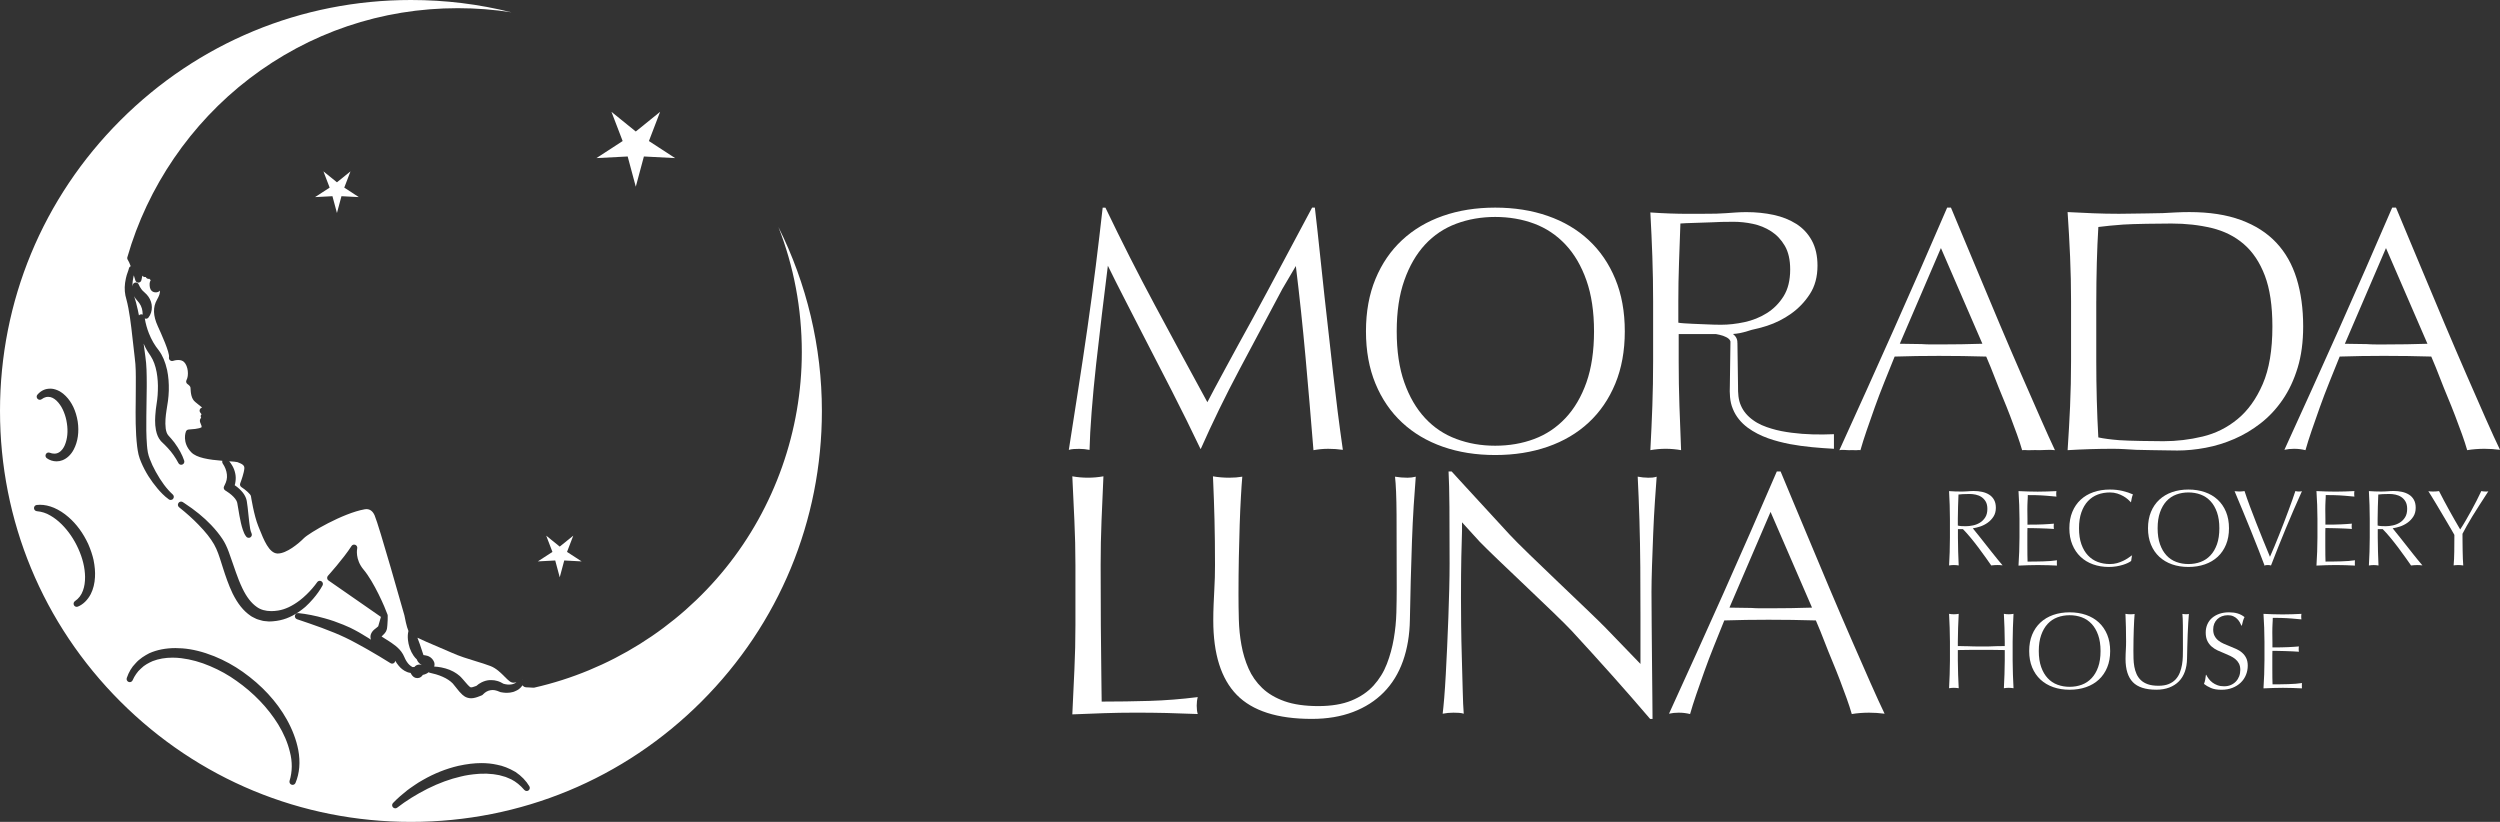 <?xml version="1.0" encoding="UTF-8"?>
<svg id="Capa_2" data-name="Capa 2" xmlns="http://www.w3.org/2000/svg" viewBox="0 0 1374.76 451.96">
  <rect x="0" y="0" width="1374.76" height="451.96" fill="#333333" stroke="none"/>
  <defs>
    <style>
      .cls-1 {
        fill: #fff;
      }
    </style>
  </defs>
  <g id="Layer_1" data-name="Layer 1">
    <g>
      <path class="cls-1" d="m287.27,373.79s.01-.1.02-.15c-.05.03-.09.05-.14.08.04.02.08.05.12.07,0,0,0,0,0,0Z"/>
      <path class="cls-1" d="m277.57,372.18c-2.06-2.08-4.62-4.67-7.86-5.92-2.47-.95-5.22-1.79-8.14-2.68-4.33-1.32-8.8-2.68-13.12-4.63-1.93-.87-4.42-1.92-7.06-3.04-5.51-2.33-9.29-3.98-11.85-5.23.49,1.21.91,2.4,1.33,3.57l.06.17.06.18.03.1c.35,1.02.77,2.23,1.15,3.46.23.66.46,1.34.69,2.06l.32.05c.22.02.51.08.81.14l.26.05s.08.02.13.03l.18.04c.3.07.7.16,1.3.43.69.35,1.26.78,1.75,1.32.24.28.43.52.58.77.18.28.27.43.49.91.03.07.06.15.09.23.25.81.24,1.63-.02,2.35,1.3.06,2.62.22,3.94.48.86.17,1.63.35,2.35.57,2.94.82,5.67,2.29,7.88,4.23.02.02.05.04.07.07.89.88,1.62,1.72,2.32,2.54l.48.56.54.62c.64.73,1.24,1.42,1.82,1.92.51.44.69.44.91.44.11,0,.23,0,.36-.02.15-.02.34-.06.54-.11.62-.15,1.31-.4,1.99-.66.87-.8,1.82-1.44,2.98-2.01,1.4-.67,2.81-1.07,4.23-1.17.12,0,.21,0,.3,0h.09c.18,0,.36-.01.55-.01,1.22,0,2.34.16,3.34.47,1.3.34,2.43.96,3.4,1.53.61.19,1.33.33,2.1.42.33.03.66.05.99.05.46,0,.9-.04,1.32-.11,1.02-.15,1.98-.57,2.77-1.2-.56.16-1.12.26-1.68.26-1.56,0-2.82-1.28-4.73-3.21Z"/>
      <path class="cls-1" d="m440.92,193.67c0,43.14-14.91,85.34-41.97,118.82-26.67,32.99-64.01,56.3-105.15,65.64-.13.03-.25.04-.38.04-.07,0-.14,0-.2-.01-.64-.08-1.68-.11-2.52-.14-1.43-.05-1.81-.06-2.23-.25-.48-.21-.86-.52-1.14-.91-.55.81-1.18,1.48-1.88,2.01-.65.51-1.46.96-2.46,1.34l-.18.07c-.21.09-.42.17-.63.23-1.1.31-2.27.48-3.5.48h0c-.17,0-.32,0-.46-.02h-.16c-.76-.04-1.53-.12-2.28-.27l-.14-.02c-.15-.02-.3-.05-.45-.09-.1-.02-.2-.06-.29-.1l-.13-.06c-1.02-.45-1.83-.72-2.56-.85-.03,0-.06-.01-.08-.02-.35-.08-.72-.12-1.13-.12-.37,0-.77.03-1.21.1-.76.11-1.49.36-2.19.75-.63.34-1.33.88-1.86,1.44l-.06.06-.17.18c-.17.18-.38.32-.61.41l-.24.1-.39.16c-1.13.46-2.41.97-3.97,1.24-.4.07-.81.1-1.22.1-.75,0-1.47-.11-2.14-.34-1.13-.35-1.97-1-2.66-1.59-1.24-1.14-2.13-2.23-3-3.34l-.34-.44c-.69-.9-1.34-1.74-1.97-2.43-1.41-1.44-3.3-2.7-5.58-3.69-1.13-.5-2.32-.94-3.66-1.34-1.1-.33-2.25-.62-3.41-.86-.15-.03-.27-.11-.4-.17-.08-.04-.17-.05-.24-.1-.07.06-.15.11-.22.16-.35.27-.72.51-1.12.68-.52.25-1.12.46-1.73.58l-.13.03s0,0,0,0c-.07.12-.15.25-.25.38-.48.62-1.12,1.06-1.8,1.25-.29.08-.61.13-.94.13-.35,0-.7-.05-1.02-.15-.92-.32-1.4-.8-1.68-1.13l-.12-.15c-.13-.16-.29-.36-.44-.61-.17-.26-.32-.53-.45-.82-.05,0-.1,0-.15-.01-2.4-.34-4.32-1.79-5.5-2.94-.67-.68-1.28-1.42-1.89-2.29-.22-.31-.43-.65-.63-.99l-.13-.22c-.05-.08-.09-.15-.14-.23-.03.33-.15.65-.37.93-.34.43-.84.65-1.35.65-.31,0-.63-.09-.91-.26-4.02-2.52-8.16-5-12.3-7.37-.61-.34-1.24-.69-1.86-1.05-1.42-.8-2.89-1.63-4.35-2.39-2.41-1.32-4.39-2.34-6.28-3.23-3.69-1.76-7.84-3.47-13.04-5.4-4.31-1.59-8.69-3.07-13.56-4.72-.83-.28-1.32-1.14-1.13-2,.17-.8.88-1.36,1.68-1.36.06,0,.12,0,.18,0,4.56.47,9.31,1.41,14.51,2.87,3.36.92,6.79,2.1,10.18,3.5,1.36.56,2.59,1.09,3.75,1.63,3.36,1.64,6.6,3.47,9.93,5.6.52.33,1.04.67,1.56,1.01-.37-1-.36-2.22.05-3.2.6-1.43,1.52-2.16,2.19-2.7.1-.08.2-.16.29-.23l.24-.18c.45-.35.97-.74,1.21-1.01l.12-.38.33-1.16c.18-.6.35-1.21.52-1.81.17-.62.35-1.24.53-1.86l-28.84-20.03c-.41-.28-.67-.73-.73-1.22s.1-.99.44-1.35c.08-.09,8.46-9.36,12.96-16.36.33-.51.88-.79,1.45-.79.22,0,.45.04.67.14.77.33,1.2,1.16,1.01,1.98-.05.23-1.25,5.98,3.5,11.63,5.78,6.88,11.77,20.74,13.18,24.74.06.17.09.35.1.53.04,1.56-.03,3.23-.19,5.26-.02.34-.07.71-.11,1.07l-.03.27-.1.7s-.01.07-.02.1c-.05.24-.13.42-.17.52l-.02.06c-.06.19-.14.44-.29.71-.54.96-1.19,1.59-1.72,2.09-.13.12-.25.24-.37.36-.14.13-.26.25-.36.36.53.4,1.26.84,2.04,1.31.46.27.92.55,1.36.84,1.19.76,2.77,1.8,4.35,3.04,1.21,1,2.89,2.53,4.01,4.57.22.4.44.84.67,1.35l.06.13.43.95c.32.68.66,1.27,1.03,1.8.82,1.23,1.8,2.15,2.95,2.77.04.02.08.04.11.07.03,0,.06,0,.1-.01.23-.02.46-.03.68-.03.09,0,.19,0,.28,0,.08-.1.16-.2.25-.3.04-.05.09-.09.14-.13.49-.43,1.14-.88,2.25-.91.02,0,.03,0,.05,0,.03,0,.07,0,.1,0,.49.03.87.13,1.17.26.01,0,.02,0,.04,0-.29-.17-.59-.36-.88-.61-.87-.68-1.49-1.55-1.81-2.48-.65-.6-1.26-1.31-1.81-2.1-.83-1.2-1.51-2.55-2.08-4.14-.26-.76-.48-1.55-.65-2.38-.16-.76-.27-1.44-.33-2.08-.18-1.8-.11-3.31.23-4.74.01-.06.03-.12.05-.18-1.02-2.23-2-7.34-2.23-8.6-.63-2.22-13.99-49.54-16.38-54.99-1-2.28-2.52-3.44-4.53-3.44-.54,0-.9.09-.9.09-.04.01-.11.03-.15.03-11.84,2.11-30.47,12.96-33.38,15.92-2.84,2.9-9.47,8.37-14.27,8.37h-.21c-4.6-.16-7.54-7.56-9.91-13.51-.22-.56-.44-1.1-.64-1.59-2.38-5.83-4.02-16.37-4.03-16.48-.15-1-2.88-3.42-5.22-4.93-.69-.44-.97-1.31-.67-2.08.58-1.49,2.12-5.86,2.27-8.17.1-1.57-.75-2.36-3.78-3.49-.5-.18-2.56-.34-4.54-.47.6.69,1.16,1.49,1.69,2.41.76,1.3,1.29,2.69,1.59,4.11.34,1.42.4,3,.18,4.54-.07.74-.24,1.45-.44,2.1,1.8,1.22,3.3,2.6,4.56,4.18,1.13,1.52,1.8,2.97,2.07,4.48.21,1.16.35,2.29.47,3.38l.05.44.79,7.37c.07.45.13.97.19,1.49.22,1.85.43,3.6,1.14,5.14.36.78.09,1.71-.64,2.18-.29.18-.61.27-.92.27-.49,0-.98-.21-1.32-.61-1-1.19-1.49-2.6-1.93-3.84-.4-1.17-.73-2.37-1.07-3.86-.59-2.59-1.03-5.2-1.39-7.42l-.62-3.58c-.13-.63-.5-1.37-1.1-2.15-1.06-1.41-2.67-2.81-4.82-4.18l-.7-.45c-.74-.47-1.01-1.42-.62-2.21l.35-.72c.44-.9.88-1.86,1.06-2.82.22-.98.27-1.97.16-3-.21-2.06-1-4.13-2.27-5.99-.32-.46-.38-1.03-.21-1.53-7.53-.61-14.18-1.63-17.12-4.69-5.21-5.43-3.03-11.17-2.93-11.42.25-.63.84-1.05,1.51-1.09,6.05-.33,7.02-1.17,7.13-1.31,0,0,0-.05,0-.14.03-.46-.19-.97-.44-1.55-.14-.33-.28-.65-.39-.98-.31-.93-.12-1.77.56-2.5-.13-.22-.2-.48-.24-.78-.05-.44.16-.82.46-1.14-.2-.28-.45-.61-.69-.9-.38-.48-.48-1.12-.26-1.69.2-.53.65-.92,1.2-1.06.03,0,.05-.02.08-.03-.66-.5-1.34-1.06-2.04-1.64-.55-.45-1.12-.93-1.73-1.41-2.29-1.82-2.48-5.15-2.61-7.36l-.03-.57c-.05-.68-1.05-1.56-1.55-1.86-.8-.48-1.07-1.5-.62-2.31,1.34-2.43.92-7.67-1.37-9.9-.75-.73-1.82-1.1-3.19-1.1-1.51,0-2.79.46-2.8.46-.19.07-.39.1-.59.1-.4,0-.8-.14-1.12-.41-.47-.4-.69-1.03-.58-1.63.49-2.56-4.36-13.18-6.18-17.18-2.59-5.67-2.73-10.39-.45-14.44,1.33-2.35,1.67-3.43,1.67-5.09-.45.51-1.04.86-1.84.96-.18.02-.35.03-.51.03-1.16,0-1.89-.5-2.29-.92-1-1.04-1.09-2.6-1.05-3.98.02-.55.23-1.16.61-1.87-.29-.15-.53-.37-.7-.65,0-.01-.02-.03-.03-.04-.14.03-.28.05-.42.05-.07,0-.14,0-.2-.01-.62-.07-1.14-.47-1.38-1.04-.14.04-.29.06-.44.06-.19,0-.38-.03-.57-.1-.37-.13-.68-.38-.88-.69-.18.82-.34,1.64-.49,2.43-.15.78-.81,1.36-1.61,1.4-.03,0-.06,0-.09,0-.76,0-1.44-.5-1.65-1.24-.24-.81-.53-1.77-.85-2.77-.1.45-.19.89-.28,1.34-.25,1.23-.38,2.23-.42,3.13,0,.07-.01.15-.02.22-.03.48-.04.96-.03,1.44.04-.32.11-.63.2-.93.2-.7.83-1.2,1.56-1.24.03,0,.07,0,.1,0,.69,0,1.32.41,1.59,1.06.4.95.88,1.81,1.48,2.61.17.23.35.45.53.66.39.42.82.83,1.27,1.2.75.64,1.42,1.36,2.01,2.18,1.25,1.75,1.94,3.82,1.94,5.83.04,2.07-.61,4.11-1.85,5.7-.33.43-.84.67-1.36.67-.18,0-.36-.03-.54-.09-.05-.02-.1-.03-.14-.05.48,2.85,1.25,5.61,2.29,8.23,1.37,3.46,3.17,6.57,5.35,9.24,2.14,2.86,3.6,6.31,4.64,10.9.73,3.51,1.03,7.2.93,11.33-.06,1.86-.21,3.75-.46,5.63l-.83,5.33c-.42,2.77-.85,6.4-.42,9.83.22,1.59.66,2.83,1.32,3.67.21.3.54.64.86.98.29.3.58.61.83.92.65.74,1.25,1.46,1.78,2.18,2.54,3.47,4.3,6.72,5.38,9.95.28.85-.13,1.78-.96,2.13-.22.09-.45.14-.68.14-.62,0-1.22-.34-1.52-.92-1.66-3.13-3.62-5.91-5.83-8.28-.67-.74-1.23-1.31-1.76-1.83-.27-.27-.5-.48-.73-.69-.39-.36-.84-.76-1.32-1.3-.08-.09-.16-.2-.23-.3-1.21-1.45-2.01-3.29-2.51-5.75-.69-3.58-.48-7.09-.15-10.35l.04-.46c.02-.23.04-.47.07-.7.11-1,.26-2,.41-2.96.12-.8.24-1.58.33-2.35.2-1.63.32-3.33.36-5.03.13-3.48-.1-6.84-.67-10.01-.65-3.54-1.77-6.54-3.3-8.89l-1.48-2.23-.17-.27c-.45-.74-.91-1.51-1.31-2.34,0-.01-.04-.08-.07-.15-.29-.56-.56-1.16-.83-1.8.1.77.21,1.55.31,2.31.2,1.53.41,3.06.62,4.59.74,4.92.76,9.89.78,14.7v2.02s-.22,16.39-.22,16.39c-.07,4.85-.08,10.56.36,16.07.07,1.16.25,2.26.43,3.43l.05.33.45,1.81c.09.31.22.68.36,1.05.08.24.17.47.25.71.83,2.24,1.91,4.56,3.28,7.03,3.01,5.45,5.99,9.44,9.37,12.53.67.61.75,1.64.18,2.35-.34.42-.84.64-1.34.64-.34,0-.69-.1-.99-.31-2.6-1.83-4.7-4.15-6.25-5.97-1.81-2.15-3.5-4.45-5.02-6.84-1.55-2.49-2.88-5.04-3.96-7.6-.1-.27-.19-.48-.28-.7-.18-.45-.37-.9-.53-1.37l-.63-2.12s-.03-.1-.04-.15l-.05-.27c-.26-1.3-.54-2.65-.68-4.01-.99-8.42-.9-16.88-.8-25.06.03-2.65.06-5.3.05-7.95v-1.54c.03-4.99.05-9.7-.59-14.4l-1.86-16.28c-.47-3.72-.94-7.38-1.63-10.93-.37-1.91-.72-3.44-1.09-4.8-.89-2.83-1.15-5.95-.74-8.97.02-.16.05-.33.08-.5l.04-.24c.2-1.29.45-2.45.77-3.55.02-.08.06-.2.1-.31l.04-.12c.15-.48.32-.96.49-1.44.1-.28.2-.57.3-.85.11-.31.22-.69.3-1.04.12-.56.5-1,.99-1.22-.6-1.58-1.17-2.89-1.6-3.48-.3-.43-.4-.97-.25-1.47,11.08-38.7,34.88-73.56,67.01-98.16C170.15,17.93,209.84,4.5,251.76,4.5c9.98,0,19.82.76,29.51,2.28-17.91-4.51-36.38-6.78-55.29-6.78-60.36,0-117.11,23.51-159.79,66.19C23.51,108.87,0,165.62,0,225.98s23.51,117.11,66.19,159.79c42.68,42.68,99.43,66.19,159.79,66.19s117.11-23.51,159.79-66.19c42.68-42.68,66.19-99.43,66.19-159.79,0-35.29-8.32-69.96-23.92-101.17,8.5,21.71,12.88,44.93,12.88,68.85ZM20.57,217.05c.98-1.17,2.19-2.08,3.5-2.64,1.02-.45,2.23-.68,3.58-.68.29,0,.59.01.88.03,1.39.16,2.75.61,4.24,1.39.03.02.06.03.09.05,1.29.77,2.4,1.64,3.29,2.58,3.38,3.42,5.61,8.13,6.58,13.98.85,5.77.09,11.09-2.17,15.39-1.46,2.82-3.67,4.93-6.21,5.93-1.02.41-2.12.62-3.25.62-1.94,0-3.85-.62-5.38-1.74-.7-.51-.91-1.47-.49-2.23.31-.56.9-.89,1.51-.89.21,0,.43.04.64.12.81.33,1.67.5,2.48.5.91,0,1.76-.22,2.45-.63,1.74-.97,2.77-2.74,3.33-4.06,1.44-3.44,1.84-7.63,1.13-12.09-.3-2.07-.84-4.1-1.63-6.05-.76-1.96-1.78-3.71-3.04-5.22-1.37-1.63-2.83-2.65-4.35-3.05-.44-.1-.91-.15-1.35-.15-.37,0-.72.04-1.05.12-.81.19-1.65.59-2.42,1.17-.31.23-.67.35-1.04.35-.46,0-.91-.18-1.25-.54-.6-.63-.64-1.62-.08-2.29Zm31.67,100.26c-.18,3.48-.95,6.62-2.31,9.33-1.72,3.31-4.24,5.77-7.1,6.93-.21.09-.43.13-.65.13-.62,0-1.22-.34-1.52-.91-.41-.78-.17-1.75.56-2.24,2.03-1.36,3.55-3.35,4.38-5.75.82-2.2,1.2-4.68,1.18-7.62-.08-4.98-1.34-10.21-3.75-15.52-2.32-5.12-5.38-9.61-9.11-13.34-2.08-2.05-4.15-3.64-6.29-4.85-2.24-1.35-4.7-2.13-7.36-2.36-.88-.08-1.56-.81-1.58-1.69s.64-1.64,1.52-1.74c.58-.07,1.18-.1,1.78-.1,2.47,0,5.06.56,7.71,1.67,2.79,1.22,5.46,2.92,7.93,5.08,4.45,3.86,8.11,8.85,10.88,14.83,1.36,3.12,2.31,5.99,2.94,8.79.7,3.52.95,6.57.78,9.37Zm45.94-40.76c.34-.47.86-.72,1.4-.72.32,0,.64.09.93.27.17.11.35.23.52.34l.36.24c5.87,3.85,10.68,7.78,14.7,12,2.45,2.58,4.5,5.11,6.25,7.74,1.29,1.94,2.41,4.25,3.45,7.07.78,2.11,1.51,4.25,2.22,6.32l.21.6c.51,1.49,1.02,2.97,1.55,4.45.88,2.47,2.08,5.69,3.56,8.73,2.27,4.72,4.84,8.04,7.86,10.16,2.1,1.53,4.79,2.3,8.01,2.3,1.2,0,2.47-.11,3.78-.32,3.82-.61,7.71-2.44,11.9-5.61,1.14-.87,2.31-1.89,3.68-3.2,2.19-2.11,4.17-4.4,5.89-6.81.34-.47.86-.72,1.4-.72.31,0,.63.09.91.26.77.48,1.04,1.49.6,2.29-1.35,2.48-3.04,4.88-5.17,7.35-1.45,1.68-2.86,3.14-4.32,4.46-4.67,3.94-9.19,6.32-13.87,7.32-1.21.25-2.4.48-3.64.55-.16.02-.3.04-.43.04l-.45.03c-.47.03-.94.06-1.41.06,0,0-.08,0-.09,0-.05,0-.1,0-.16,0l-1.87-.18c-1.15-.04-2.21-.36-3.14-.65-.32-.1-.64-.2-.97-.28-.6-.15-1.09-.42-1.53-.64-.17-.09-.33-.18-.5-.25-.05-.02-.1-.05-.15-.07-.16-.09-.32-.17-.49-.25-.41-.2-.92-.44-1.4-.82-3.92-2.69-7.06-6.61-9.89-12.33-2.26-4.74-3.91-9.7-5.28-13.98-.27-.82-.53-1.66-.79-2.48-1.19-3.78-2.31-7.36-4.12-10.51-1.95-3.38-4.6-6.73-8.61-10.84-3.04-3.15-6.5-6.27-10.61-9.53-.72-.57-.86-1.61-.33-2.35Zm64.3,154c-.28.65-.91,1.05-1.59,1.05-.2,0-.4-.03-.59-.11-.86-.32-1.33-1.25-1.06-2.13,1.54-5,1.6-10.51.16-15.93-1.21-5.05-3.38-10.12-6.45-15.13-5.57-9.02-13.49-17.28-22.91-23.9-4.33-3.13-9.2-5.85-14.49-8.09-5.23-2.24-10.55-3.71-15.82-4.37-1.65-.2-3.29-.3-4.87-.3-3.98,0-7.65.64-10.9,1.9-2.1.93-4.58,2.17-6.46,4.11-.21.21-.4.39-.6.58-.31.29-.6.56-.84.84-.39.46-.78.97-1.2,1.56-.75,1.06-1.4,2.22-1.94,3.45-.28.64-.91,1.03-1.58,1.03-.21,0-.42-.04-.62-.12-.86-.33-1.31-1.29-1.01-2.16,1.11-3.28,2.73-5.98,4.8-8.04,2.25-2.61,5.2-4.34,7.53-5.55.03-.02.06-.03.1-.05,4.21-1.87,9.06-2.81,14.39-2.81,1.22,0,2.48.05,3.75.15,5.51.42,11.24,1.83,17.52,4.33,5.59,2.27,10.87,5.17,15.72,8.6,10.44,7.41,18.56,16.18,24.13,26.08,3.16,5.66,5.3,11.33,6.36,16.85,1.25,6.6.72,12.87-1.52,18.15Zm128.15,4.11c-.3.22-.65.32-1,.32-.49,0-.97-.21-1.31-.6-2.17-2.53-4.58-4.49-7.17-5.81-.4-.19-.86-.38-1.32-.57-.28-.12-.57-.24-.85-.36-.11-.04-.26-.11-.41-.17-.18-.08-.37-.16-.55-.23l-1.14-.32c-.32-.08-.67-.19-1.02-.29-.42-.12-.83-.25-1.25-.35l-2.34-.4c-.75-.16-1.49-.21-2.24-.25l-2.4-.19c-.56.02-1.12.02-1.68.02-1.05,0-2.05,0-3.03.1-3.64.28-6.73.75-9.5,1.45-5.9,1.34-12.03,3.59-18.27,6.69-6.31,3.2-11.79,6.62-16.74,10.44-.31.24-.68.36-1.05.36-.47,0-.94-.19-1.28-.57-.6-.67-.59-1.69.03-2.34,2.6-2.75,5.51-5.15,7.75-6.93,1-.79,2.04-1.49,3.04-2.18.4-.27.81-.55,1.21-.83,1.31-.95,2.72-1.76,4.08-2.54l.38-.22c6.18-3.56,12.73-6.17,19.46-7.75,4.66-1.02,8.81-1.52,12.71-1.52,3,0,5.88.3,8.57.9,3.23.59,6.56,1.88,10.11,3.94.03.02.07.04.1.06,3.25,2.2,5.8,4.85,7.59,7.87.45.77.24,1.76-.48,2.28Z"/>
      <path class="cls-1" d="m75.75,170.25c.23,1.06.45,2.11.65,3.18.29-.33.71-.56,1.18-.59.04,0,.08,0,.12,0,.28,0,.55.07.78.19-.06-1.43-.19-2.46-.44-3.35-.31-1.1-.8-2.1-1.47-3.05-.1-.12-.17-.19-.23-.27-.28-.37-.58-.76-.92-1.13-.3-.33-.61-.69-.89-1.07-.33-.45-.6-.88-.81-1.31.05.14.1.28.16.41.01.03.02.06.03.09.65,1.99,1.23,4.18,1.83,6.91Z"/>
      <polygon class="cls-1" points="345.16 86.05 349.62 102.67 354.08 86.05 371.27 86.94 356.84 77.56 363 61.49 349.62 72.32 336.24 61.49 342.4 77.56 327.97 86.94 345.16 86.05"/>
      <polygon class="cls-1" points="305.32 308.21 307.8 317.46 310.28 308.21 319.84 308.71 311.81 303.5 315.24 294.56 307.8 300.58 300.36 294.56 303.79 303.5 295.76 308.71 305.32 308.21"/>
      <polygon class="cls-1" points="182.81 107.89 185.29 117.13 187.77 107.89 197.33 108.39 189.31 103.17 192.74 94.23 185.29 100.25 177.85 94.23 181.28 103.17 173.25 108.39 182.81 107.89"/>
      <path class="cls-1" d="m704.99,159.2l7.6-12.92c2.03,16.6,3.8,33.28,5.32,50.07,1.52,16.78,2.97,33.86,4.37,51.21,1.39-.25,2.76-.44,4.09-.57,1.33-.13,2.69-.19,4.09-.19,2.66,0,5.32.19,7.98.57-2.03-14.18-3.8-28.12-5.32-41.8-1.52-13.68-3.1-27.8-4.75-42.37-.89-7.98-1.74-15.96-2.56-23.94-.83-7.98-1.74-16.34-2.76-25.08h-1.52c-4.82,8.99-10.1,18.91-15.87,29.74-5.76,10.83-11.43,21.38-17.01,31.64-2.66,4.82-5.26,9.53-7.79,14.16-2.54,4.62-4.91,8.99-7.13,13.11-2.22,4.12-4.18,7.76-5.89,10.93-1.71,3.16-3.01,5.64-3.9,7.41-9.88-18.11-19.51-35.91-28.88-53.39-9.38-17.48-18.43-35.34-27.17-53.58h-1.52c-1.14,10.26-2.41,20.97-3.8,32.11-1.4,11.15-2.92,22.45-4.56,33.92-1.65,11.46-3.36,22.86-5.13,34.2-1.78,11.34-3.48,22.33-5.13,32.97.76-.25,1.68-.41,2.76-.48,1.07-.07,2.06-.09,2.94-.09,1.9,0,3.8.19,5.7.57.12-5.7.5-12.66,1.14-20.9.63-8.23,1.46-16.94,2.47-26.13,1.01-9.18,2.09-18.49,3.23-27.93,1.14-9.43,2.22-18.21,3.23-26.32,2.78,5.7,5.83,11.75,9.12,18.15,3.29,6.4,6.4,12.44,9.31,18.15,5.57,10.77,11.14,21.6,16.72,32.49,5.57,10.89,10.83,21.54,15.77,31.92h.19c6.46-14.57,13.52-29.07,21.19-43.51,7.66-14.44,15.49-29.14,23.47-44.08Z"/>
      <path class="cls-1" d="m771.01,232.36c6.27,5.83,13.74,10.26,22.42,13.3,8.67,3.04,18.27,4.56,28.79,4.56s20.14-1.52,28.88-4.56c8.74-3.04,16.25-7.47,22.52-13.3,6.27-5.83,11.14-12.95,14.63-21.38,3.48-8.43,5.23-18.02,5.23-28.79s-1.74-20.36-5.23-28.78c-3.48-8.43-8.36-15.55-14.63-21.38-6.27-5.83-13.77-10.26-22.52-13.3-8.74-3.04-18.37-4.56-28.88-4.56s-20.11,1.52-28.79,4.56c-8.68,3.04-16.15,7.47-22.42,13.3-6.27,5.83-11.15,12.95-14.63,21.38-3.49,8.43-5.23,18.02-5.23,28.78s1.74,20.36,5.23,28.79c3.48,8.43,8.36,15.55,14.63,21.38Zm1.23-78.19c2.79-7.92,6.59-14.47,11.4-19.67,4.81-5.19,10.54-9.02,17.2-11.5,6.65-2.47,13.77-3.7,21.38-3.7s14.88,1.23,21.47,3.7c6.58,2.47,12.32,6.31,17.19,11.5,4.88,5.2,8.71,11.75,11.5,19.67,2.79,7.92,4.18,17.26,4.18,28.03s-1.4,20.27-4.18,28.12c-2.79,7.86-6.62,14.38-11.5,19.57-4.88,5.19-10.61,9.03-17.19,11.5-6.59,2.47-13.75,3.71-21.47,3.71s-14.73-1.23-21.38-3.71c-6.65-2.47-12.38-6.3-17.2-11.5-4.82-5.19-8.62-11.71-11.4-19.57-2.79-7.86-4.18-17.23-4.18-28.12s1.39-20.11,4.18-28.03Z"/>
      <path class="cls-1" d="m1116.64,247.55c1.71-.13,3.32,0,4.84,0,2.79,0,5.64-.38,8.55,0-2.03-4.18-4.62-10.04-7.79-17.19-3.17-7.15-6.68-15.17-10.54-24.04-3.87-8.86-7.89-18.24-12.07-28.12-4.18-9.88-8.3-19.69-12.35-29.45-2.54-6.08-5.04-12.07-7.51-17.95-2.47-5.89-4.78-11.43-6.93-16.63h-2.09c-9.76,22.68-19.51,44.94-29.26,66.79-9.76,21.85-19.76,44.17-30.02,66.6,1.65-.38,3.42,0,5.32,0,1.14,0,2.21-.13,3.23,0,1.01.13,2.03-.25,3.04,0,.89-3.16,2.03-6.77,3.42-10.83,1.39-4.05,2.88-8.3,4.46-12.73,1.58-4.43,3.32-9.02,5.23-13.77,1.9-4.75,3.8-9.47,5.7-14.15,3.93-.13,7.95-.22,12.07-.29,4.11-.06,8.2-.09,12.26-.09s8.52.03,13.01.09c4.49.07,8.83.16,13.02.29.76,1.78,1.58,3.73,2.47,5.89.88,2.16,1.71,4.25,2.47,6.27,1.26,3.29,2.63,6.68,4.08,10.16,1.46,3.48,2.85,6.97,4.18,10.45,1.33,3.48,2.56,6.81,3.7,9.97,1.14,3.17,2.09,6.08,2.85,8.74,1.39-.25,2.94.13,4.66,0Zm-38-58.24c-4.12.07-7.95.09-11.5.09h-5.23c-1.71,0-3.45-.06-5.23-.19-1.52,0-3.58-.03-6.17-.09-2.6-.06-4.53-.09-5.8-.09l22.61-52.63,22.8,52.63c-3.55.13-7.38.22-11.5.28Z"/>
      <path class="cls-1" d="m1138.36,223.14c-.35,7.92-.81,16.05-1.37,24.41,4.05-.25,8.19-.44,12.42-.57,4.24-.13,8.38-.19,12.43-.19,2.15,0,4.3.06,6.45.19,2.15.13,4.3.25,6.45.38,2.16.13,13.95.22,16.1.29,2.15.06,4.3.09,6.45.09,5.06,0,10.28-.51,15.64-1.52,5.38-1.01,10.62-2.63,15.75-4.85,5.12-2.21,9.96-5.1,14.51-8.65,4.55-3.54,8.57-7.85,12.05-12.92,3.48-5.07,6.23-10.93,8.25-17.58,2.03-6.65,3.03-14.22,3.03-22.71,0-9.75-1.2-18.52-3.6-26.32-2.41-7.79-6.13-14.37-11.2-19.76-5.06-5.38-11.54-9.53-19.44-12.44-7.9-2.92-17.36-4.37-28.36-4.37-2.53,0-5,.07-7.4.19l-7.21.38c-2.53.13-14.61.22-16.94.28-2.35.07-4.72.09-7.12.09-4.81,0-9.52-.09-14.14-.28-4.62-.19-9.33-.41-14.13-.66.56,8.24,1.02,16.4,1.37,24.51.35,8.11.53,16.28.53,24.51v33.06c0,8.36-.18,16.5-.53,24.42Zm14.4-57.48c0-6.97.1-13.96.28-20.99.19-7.03.48-13.65.85-19.85,3.92-.51,8.47-.95,13.65-1.33,5.18-.38,20.45-.57,26.51-.57,7.97,0,15.35.82,22.18,2.47,6.83,1.65,12.71,4.59,17.63,8.83,4.93,4.24,8.79,10.01,11.57,17.29,2.78,7.29,4.17,16.63,4.17,28.03,0,12.92-1.77,23.47-5.31,31.64-3.53,8.17-8.15,14.6-13.84,19.28-5.69,4.69-12.1,7.89-19.24,9.6-7.14,1.71-14.32,2.56-21.51,2.56-5.07,0-19.61-.19-24.35-.57-4.74-.38-8.56-.89-11.47-1.52-.38-6.72-.66-13.65-.85-20.81-.19-7.16-.28-14.16-.28-21v-33.06Z"/>
      <path class="cls-1" d="m1323.94,195.78c4.49.07,8.83.16,13.02.29.76,1.78,1.58,3.73,2.47,5.89.89,2.16,1.71,4.25,2.47,6.27,1.26,3.29,2.63,6.68,4.08,10.16,1.46,3.48,2.85,6.97,4.18,10.45,1.33,3.48,2.57,6.81,3.71,9.97,1.14,3.17,2.09,6.08,2.85,8.74,1.39-.25,2.94-.44,4.65-.57,1.71-.13,3.32-.19,4.85-.19,2.78,0,5.64.19,8.55.57-2.03-4.18-4.62-9.85-7.79-17.01-3.16-7.15-6.68-15.17-10.54-24.04-3.87-8.86-7.88-18.24-12.07-28.12-4.18-9.88-8.3-19.69-12.35-29.45-2.54-6.08-5.03-12.07-7.51-17.95-2.47-5.89-4.78-11.43-6.94-16.63h-2.09c-9.76,22.68-19.51,44.94-29.26,66.79-9.75,21.85-19.76,43.99-30.02,66.41,1.64-.38,3.42-.57,5.32-.57,1.14,0,2.22.06,3.23.19,1.01.13,2.02.32,3.04.57.89-3.16,2.03-6.77,3.42-10.83,1.39-4.05,2.88-8.3,4.46-12.73,1.58-4.43,3.32-9.02,5.23-13.77,1.9-4.75,3.8-9.47,5.7-14.15,3.92-.13,7.95-.22,12.07-.29,4.12-.06,8.2-.09,12.25-.09s8.52.03,13.02.09Zm-22.52-6.56c-1.52,0-3.58-.03-6.17-.09-2.6-.06-4.53-.09-5.8-.09l22.61-52.63,22.8,52.63c-3.55.13-7.38.22-11.5.28-4.12.07-7.95.09-11.5.09h-5.22c-1.71,0-3.46-.06-5.23-.19Z"/>
      <path class="cls-1" d="m632.03,385.43c-8.62.25-17.36.38-26.22.38,0-2.15-.03-4.5-.09-7.03-.07-2.53-.09-5.06-.09-7.6-.13-7.6-.22-16.69-.28-27.26-.07-10.58-.1-21.63-.1-33.16,0-8.36.16-16.5.48-24.41.32-7.92.66-16.06,1.05-24.42-1.4.25-2.82.45-4.28.57-1.46.13-2.88.19-4.27.19s-2.82-.06-4.28-.19c-1.46-.12-2.88-.32-4.28-.57.38,8.24.76,16.37,1.14,24.42.38,8.04.57,16.18.57,24.41v33.06c0,8.36-.19,16.53-.57,24.51-.38,7.98-.76,16.15-1.14,24.51,5.95-.25,11.75-.48,17.39-.66,5.63-.19,11.43-.29,17.38-.29s11.65.06,17.1.19c5.44.13,11.14.32,17.1.57-.38-1.26-.57-2.78-.57-4.56s.19-3.35.57-4.75c-9.12,1.14-17.99,1.84-26.6,2.09Z"/>
      <path class="cls-1" d="m767.12,262.11c.5,4.18.79,11.12.85,20.81.06,9.69.09,23.22.09,40.57,0,4.18-.07,8.65-.19,13.4-.13,4.75-.6,9.53-1.43,14.34-.82,4.81-2.09,9.44-3.8,13.87-1.71,4.44-4.15,8.39-7.31,11.88-3.17,3.48-7.22,6.24-12.16,8.26s-11.02,3.04-18.24,3.04-13.52-.88-18.53-2.66c-5-1.78-9.12-4.21-12.35-7.32-3.23-3.1-5.73-6.68-7.5-10.73-1.78-4.05-3.07-8.36-3.89-12.92-.83-4.56-1.3-9.22-1.42-13.96-.13-4.75-.19-9.34-.19-13.77,0-6.97.06-13.71.19-20.24.12-6.52.28-12.6.47-18.24.19-5.63.41-10.7.67-15.2.25-4.5.5-8.2.76-11.12-2.16.38-4.56.57-7.22.57-1.39,0-2.88-.06-4.46-.19-1.58-.12-3.07-.32-4.46-.57,0,.64.03,1.3.09,2,.06.7.09,1.42.09,2.19.25,5.58.48,12.13.67,19.67.19,7.53.28,15.86.28,24.98,0,2.28-.03,4.53-.09,6.74-.07,2.22-.16,4.47-.29,6.75-.13,2.41-.25,5.1-.38,8.07-.13,2.98-.19,5.92-.19,8.84,0,18.49,4.31,32.14,12.92,40.94,8.61,8.81,22.35,13.21,41.23,13.21,8.48,0,16.05-1.27,22.71-3.8,6.65-2.53,12.28-6.14,16.91-10.83,4.62-4.69,8.14-10.42,10.55-17.2,2.4-6.77,3.67-14.34,3.8-22.7.12-6.97.28-14.16.47-21.56.19-7.41.41-14.6.67-21.57.25-6.97.57-13.49.95-19.57.38-6.08.76-11.4,1.14-15.96-1.52.38-3.04.57-4.56.57-2.28,0-4.56-.19-6.84-.57Z"/>
      <path class="cls-1" d="m906.09,262.68c-1.65,0-3.49-.19-5.51-.57.38,7.35.69,15.27.95,23.75.25,8.49.41,17.17.48,26.03.06,8.87.09,17.83.09,26.89v26.32c-5.32-5.44-11.66-12-19-19.67-7.35-7.66-44.53-42.28-52.89-51.39-8.36-9.12-16.34-17.8-23.94-26.03-1.4-1.52-2.76-3-4.09-4.46-1.33-1.46-2.63-2.88-3.9-4.28h-1.71c.25,4.44.41,10.99.48,19.67.06,8.68.09,19.04.09,31.07,0,4.05-.06,8.61-.19,13.68-.13,5.07-.28,10.29-.48,15.67-.19,5.39-.41,10.8-.67,16.25-.25,5.45-.51,10.54-.76,15.3-.26,4.75-.54,9.02-.85,12.82-.32,3.8-.6,6.72-.86,8.74,1.9-.38,3.86-.57,5.89-.57.89,0,1.87.03,2.95.09,1.07.06,1.99.22,2.75.48-.26-3.04-.44-7.35-.57-12.92-.13-5.57-.28-11.49-.48-17.76-.19-6.27-.32-12.38-.38-18.33-.06-5.95-.09-10.83-.09-14.63,0-9.24.06-16.78.19-22.61.12-5.83.25-10.58.38-14.25v-4.75l9.69,10.64c7.47,7.86,43.01,40.79,50.61,49.02,7.6,8.24,15.04,16.44,22.33,24.61,7.28,8.17,14.22,16.12,20.81,23.84h1.33c0-2.41-.03-6.49-.1-12.25-.07-5.76-.13-12.13-.19-19.1-.06-6.97-.13-13.93-.19-20.9-.07-6.97-.1-12.86-.1-17.67,0-3.55.1-8.23.28-14.06.19-5.83.41-11.84.67-18.05.25-6.2.57-12.13.95-17.76.38-5.64.69-10.1.95-13.4-.89.26-1.68.41-2.38.48-.7.07-1.55.09-2.56.09Z"/>
      <path class="cls-1" d="m1018.02,351.42c-3.87-8.86-7.89-18.24-12.07-28.12-4.18-9.88-8.3-19.69-12.35-29.45-2.54-6.08-5.04-12.07-7.51-17.95-2.47-5.89-4.78-11.43-6.93-16.63h-2.09c-9.76,22.68-19.51,44.94-29.26,66.79-9.76,21.85-19.76,43.99-30.02,66.41,1.65-.38,3.42-.57,5.32-.57,1.14,0,2.21.06,3.23.19,1.01.13,2.03.32,3.04.57.89-3.16,2.03-6.77,3.42-10.83,1.39-4.05,2.88-8.3,4.46-12.73,1.58-4.43,3.32-9.02,5.23-13.77,1.9-4.75,3.8-9.47,5.7-14.15,3.93-.13,7.95-.22,12.07-.29,4.11-.06,8.2-.09,12.26-.09s8.52.03,13.01.09c4.5.07,8.83.16,13.02.29.76,1.78,1.58,3.73,2.47,5.89.88,2.16,1.71,4.25,2.47,6.27,1.26,3.29,2.63,6.68,4.08,10.16,1.46,3.49,2.85,6.97,4.18,10.45,1.33,3.48,2.56,6.81,3.7,9.97,1.14,3.17,2.09,6.08,2.85,8.74,1.39-.25,2.94-.44,4.66-.57,1.71-.13,3.32-.19,4.84-.19,2.79,0,5.63.19,8.55.57-2.03-4.18-4.62-9.85-7.79-17.01-3.17-7.15-6.68-15.17-10.54-24.04Zm-33.06-17.01c-4.12.07-7.95.09-11.5.09h-5.23c-1.71,0-3.45-.06-5.23-.19-1.52,0-3.58-.03-6.17-.09-2.6-.06-4.53-.09-5.8-.09l22.61-52.63,22.8,52.63c-3.55.13-7.38.22-11.5.28Z"/>
      <path class="cls-1" d="m1072.15,303.3c-.09,2.48-.2,5.02-.34,7.64.43-.08.87-.14,1.32-.17.45-.04.89-.06,1.32-.06s.87.02,1.32.06c.45.04.89.1,1.32.17-.1-2.57-.2-5.11-.29-7.61-.09-2.5-.13-5.05-.13-7.67v-4.7h2.74c1.27,1.27,2.67,2.84,4.22,4.7,1.55,1.86,3.04,3.77,4.49,5.71,1.45,1.94,2.79,3.78,4.01,5.5,1.23,1.72,2.18,3.08,2.85,4.07.55-.08,1.12-.14,1.69-.17.57-.04,1.14-.06,1.7-.06.95,0,1.9.06,2.85.18-.71-.83-1.57-1.85-2.56-3.06-.99-1.21-2.04-2.52-3.15-3.92-1.11-1.41-2.24-2.83-3.39-4.28-1.15-1.45-2.22-2.81-3.21-4.07-.79-.95-1.57-1.91-2.32-2.88-.75-.97-1.33-1.7-1.73-2.17,1.19-.16,2.52-.48,3.98-.95,1.47-.48,2.84-1.17,4.13-2.08s2.37-2.04,3.24-3.39c.87-1.35,1.31-2.97,1.31-4.87,0-1.7-.33-3.15-.98-4.34-.65-1.19-1.55-2.14-2.67-2.85-1.13-.72-2.43-1.23-3.89-1.55-1.47-.32-3.03-.48-4.7-.48-.59,0-1.18.02-1.75.06s-1.14.08-1.69.12c-.56.04-1.13.07-1.73.09-.59.02-1.17.03-1.72.03-1.07,0-2.16-.02-3.27-.06-1.11-.04-2.22-.1-3.33-.18.14,2.58.25,5.12.34,7.64.09,2.52.13,5.06.13,7.64v10.35c0,2.62-.04,5.16-.13,7.64Zm4.47-17.99c0-2.18.04-4.4.12-6.65.08-2.26.16-4.5.24-6.72.64-.08,1.43-.15,2.39-.21.95-.06,2.21-.09,3.76-.09,1.07,0,2.18.12,3.31.36,1.14.24,2.18.66,3.13,1.28.95.62,1.74,1.45,2.36,2.5.62,1.05.93,2.41.93,4.07,0,1.86-.38,3.4-1.14,4.61-.76,1.21-1.72,2.18-2.89,2.92-1.18.73-2.46,1.25-3.85,1.54-1.39.3-2.72.45-4,.45-.84,0-1.61-.02-2.33-.06-.72-.04-1.39-.14-2.03-.3v-3.69Z"/>
      <path class="cls-1" d="m1125.97,310.8c1.66.06,3.39.13,5.17.21-.04-.24-.06-.48-.06-.71v-1.43c0-.28.02-.54.06-.77-.99.16-2.14.29-3.45.39-1.31.1-2.69.16-4.13.21-1.45.04-2.91.07-4.4.09-1.49.02-2.88.03-4.19.03-.04-.79-.07-1.98-.09-3.56-.02-1.59-.03-3.53-.03-5.83v-6.15c0-.69,0-1.26.03-1.7.02-.44.03-.83.03-1.19.71,0,1.67.01,2.88.03,1.21.02,2.51.05,3.89.09,1.39.04,2.76.09,4.13.15,1.37.06,2.59.13,3.65.21-.04-.24-.07-.46-.09-.68-.02-.22-.03-.47-.03-.74s0-.54.03-.78c.02-.24.05-.48.09-.71-.87.08-1.78.15-2.73.21s-2.01.12-3.18.18c-1.17.06-2.46.1-3.86.12-1.41.02-3,.03-4.78.03v-2.98c0-.79-.01-1.64-.03-2.56-.02-.91-.03-1.82-.03-2.73s0-1.76.03-2.53c.02-.77.05-1.52.09-2.23.04-.51.07-1.05.09-1.61.02-.56.03-1.09.03-1.61,1.55,0,2.93,0,4.16.03,1.23.02,2.36.07,3.39.13,1.03.07,1.99.13,2.88.2.89.07,1.75.15,2.59.23.44.04.86.08,1.28.12.41.04.9.08,1.45.12-.04-.24-.07-.48-.09-.72-.02-.24-.03-.49-.03-.77,0-.32,0-.59.03-.83.02-.24.05-.48.09-.71-1.74.08-3.46.15-5.14.21-1.68.06-3.42.09-5.2.09s-3.58-.03-5.26-.09c-1.68-.06-3.44-.13-5.26-.21.16,2.53.29,5.07.39,7.6.1,2.53.15,5.08.15,7.66v10.33c0,2.61-.05,5.18-.15,7.69-.1,2.51-.23,5.07-.39,7.69,1.82-.08,3.6-.15,5.35-.21,1.74-.06,3.53-.09,5.35-.09s3.63.03,5.29.09Z"/>
      <polygon class="cls-1" points="1172.51 305.36 1172.46 305.06 1172.4 305.36 1172.46 305.3 1172.51 305.36"/>
      <path class="cls-1" d="m1171.92,308.51l.48-3.15c-.6.44-1.3.93-2.12,1.48-.81.56-1.73,1.08-2.76,1.58-1.04.49-2.15.91-3.36,1.25-1.21.34-2.51.5-3.89.5-2.42,0-4.66-.39-6.72-1.16-2.06-.77-3.85-1.97-5.38-3.6-1.53-1.62-2.72-3.66-3.6-6.12-.87-2.46-1.31-5.39-1.31-8.8s.44-6.29,1.31-8.77c.87-2.48,2.07-4.53,3.6-6.16,1.53-1.62,3.32-2.83,5.38-3.6,2.06-.77,4.3-1.16,6.72-1.16,1.42,0,2.76.2,4.01.59,1.24.4,2.35.88,3.32,1.43.97.56,1.82,1.15,2.53,1.78.71.64,1.28,1.19,1.72,1.67v-.18c.11-.64.25-1.35.41-2.14.16-.79.38-1.48.65-2.08-1.66-.75-3.56-1.38-5.71-1.9-2.14-.51-4.45-.77-6.95-.77-3.29,0-6.3.48-9.04,1.43-2.74.95-5.08,2.34-7.05,4.16-1.96,1.82-3.49,4.05-4.58,6.69-1.09,2.64-1.64,5.64-1.64,9.01s.54,6.37,1.64,9c1.09,2.64,2.59,4.87,4.52,6.69,1.92,1.82,4.21,3.21,6.87,4.16,2.65.95,5.55,1.43,8.68,1.43,1.46,0,2.85-.11,4.16-.33,1.3-.22,2.5-.5,3.56-.83,1.07-.33,2-.69,2.77-1.07s1.36-.73,1.75-1.04Z"/>
      <path class="cls-1" d="m1212.47,270.63c-2.74-.95-5.75-1.43-9.04-1.43s-6.29.48-9.01,1.43c-2.71.95-5.05,2.34-7.01,4.16-1.96,1.82-3.49,4.05-4.58,6.69-1.09,2.64-1.64,5.64-1.64,9.01s.55,6.37,1.64,9c1.09,2.64,2.61,4.87,4.58,6.69,1.96,1.82,4.3,3.21,7.01,4.16,2.72.95,5.72,1.43,9.01,1.43s6.3-.48,9.04-1.43c2.73-.95,5.08-2.34,7.05-4.16,1.96-1.82,3.49-4.05,4.58-6.69,1.09-2.63,1.63-5.64,1.63-9s-.55-6.37-1.63-9.01c-1.09-2.63-2.62-4.86-4.58-6.69-1.96-1.82-4.31-3.21-7.05-4.16Zm6.66,28.66c-.88,2.46-2.07,4.5-3.6,6.12-1.53,1.63-3.32,2.83-5.38,3.6-2.06.77-4.3,1.16-6.72,1.16s-4.61-.39-6.69-1.16c-2.08-.77-3.88-1.97-5.38-3.6-1.51-1.62-2.69-3.66-3.56-6.12-.88-2.46-1.31-5.39-1.31-8.8s.43-6.29,1.31-8.77c.87-2.48,2.06-4.53,3.56-6.16,1.51-1.62,3.3-2.83,5.38-3.6,2.08-.77,4.31-1.16,6.69-1.16s4.66.39,6.72,1.16c2.06.77,3.86,1.97,5.38,3.6,1.53,1.62,2.72,3.68,3.6,6.16.87,2.48,1.3,5.4,1.3,8.77s-.43,6.34-1.3,8.8Z"/>
      <path class="cls-1" d="m1244.93,311l.48.18-.12-.24c-.08,0-.15,0-.21.03-.06.02-.11.03-.15.03Z"/>
      <path class="cls-1" d="m1263.18,270.22c-.32-.04-.64-.1-.95-.18-.44,1.35-.98,2.94-1.63,4.78-.65,1.85-1.38,3.83-2.17,5.95-.79,2.12-1.62,4.33-2.5,6.63-.87,2.3-1.76,4.56-2.65,6.78-.89,2.22-1.77,4.36-2.61,6.42-.86,2.06-1.66,3.92-2.41,5.59-1.27-3.05-2.53-6.15-3.81-9.28-1.27-3.13-2.51-6.24-3.72-9.33-1.21-3.09-2.37-6.11-3.48-9.07-1.11-2.95-2.1-5.78-2.97-8.47-.44.08-.92.14-1.46.18-.53.04-1.02.06-1.45.06-.83,0-1.69-.06-2.56-.17,1.43,3.41,2.92,6.99,4.49,10.76,1.57,3.76,3.08,7.47,4.55,11.11,1.46,3.65,2.84,7.11,4.13,10.37,1.29,3.27,2.39,6.14,3.3,8.59.28-.08.57-.14.86-.17.3-.04.6-.06.92-.06.67,0,1.27.08,1.78.24,2.66-6.89,5.37-13.69,8.15-20.39,2.77-6.7,5.73-13.51,8.86-20.45-.56.12-1.11.17-1.66.17-.36,0-.7-.02-1.01-.06Z"/>
      <path class="cls-1" d="m1294.99,308.09c-.99.16-2.14.29-3.45.39-1.31.1-2.69.16-4.14.21-1.45.04-2.91.07-4.4.09s-2.88.03-4.19.03c-.04-.79-.07-1.98-.09-3.56-.02-1.59-.03-3.53-.03-5.83v-6.15c0-.69,0-1.26.03-1.7.02-.44.03-.83.03-1.19.72,0,1.68.01,2.89.03,1.21.02,2.51.05,3.89.09,1.39.04,2.76.09,4.13.15,1.37.06,2.59.13,3.65.21-.04-.24-.07-.46-.09-.68-.02-.22-.03-.47-.03-.74s0-.54.03-.78c.02-.24.05-.48.09-.71-.87.08-1.78.15-2.73.21-.95.06-2.02.12-3.18.18s-2.46.1-3.86.12c-1.41.02-3,.03-4.79.03v-2.98c0-.79,0-1.64-.03-2.56-.02-.91-.03-1.82-.03-2.73s0-1.76.03-2.53c.02-.77.05-1.52.09-2.23.04-.51.07-1.05.09-1.61.02-.56.03-1.09.03-1.61,1.54,0,2.93,0,4.16.03,1.23.02,2.35.07,3.39.13,1.03.07,1.99.13,2.89.2.89.07,1.75.15,2.59.23.43.04.86.08,1.28.12.42.04.9.08,1.46.12-.04-.24-.07-.48-.09-.72-.02-.24-.03-.49-.03-.77,0-.32,0-.59.03-.83.02-.24.05-.48.09-.71-1.75.08-3.46.15-5.14.21-1.69.06-3.42.09-5.2.09s-3.58-.03-5.26-.09c-1.69-.06-3.44-.13-5.27-.21.16,2.53.29,5.07.39,7.6.09,2.53.15,5.08.15,7.66v10.33c0,2.61-.05,5.18-.15,7.69-.1,2.51-.23,5.07-.39,7.69,1.82-.08,3.61-.15,5.35-.21,1.74-.06,3.53-.09,5.35-.09s3.63.03,5.29.09c1.67.06,3.39.13,5.18.21-.04-.24-.06-.48-.06-.71v-1.43c0-.28.02-.54.06-.77Z"/>
      <path class="cls-1" d="m1326.38,303.9c-1.11-1.41-2.24-2.83-3.39-4.28-1.15-1.45-2.22-2.81-3.21-4.07-.8-.95-1.57-1.91-2.32-2.88-.75-.97-1.33-1.7-1.72-2.17,1.19-.16,2.52-.48,3.98-.95,1.46-.48,2.84-1.17,4.13-2.08,1.29-.91,2.37-2.04,3.24-3.39.87-1.35,1.31-2.97,1.31-4.87,0-1.7-.32-3.15-.98-4.34-.65-1.19-1.54-2.14-2.67-2.85-1.13-.72-2.43-1.23-3.89-1.55-1.47-.32-3.03-.48-4.7-.48-.6,0-1.18.02-1.76.06-.57.04-1.14.08-1.7.12-.56.04-1.13.07-1.72.09-.59.02-1.17.03-1.72.03-1.07,0-2.16-.02-3.27-.06-1.11-.04-2.22-.1-3.33-.18.14,2.58.25,5.12.34,7.64.09,2.52.13,5.06.13,7.64v10.35c0,2.62-.05,5.16-.13,7.64-.09,2.48-.2,5.02-.34,7.64.43-.08.87-.14,1.32-.17.45-.04.89-.06,1.32-.06s.87.02,1.32.06c.45.04.89.1,1.32.17-.1-2.57-.2-5.11-.28-7.61-.09-2.5-.13-5.05-.13-7.67v-4.7h2.74c1.27,1.27,2.68,2.84,4.22,4.7,1.54,1.86,3.04,3.77,4.49,5.71,1.45,1.94,2.78,3.78,4.01,5.5,1.23,1.72,2.18,3.08,2.85,4.07.56-.08,1.12-.14,1.7-.17.57-.04,1.14-.06,1.7-.06.95,0,1.9.06,2.85.18-.72-.83-1.57-1.85-2.56-3.06-.99-1.21-2.04-2.52-3.15-3.92Zm-14.55-14.54c-.83,0-1.61-.02-2.33-.06-.72-.04-1.39-.14-2.03-.3v-3.69c0-2.18.04-4.4.12-6.65.08-2.26.16-4.5.24-6.72.64-.08,1.43-.15,2.39-.21.96-.06,2.21-.09,3.76-.09,1.07,0,2.18.12,3.32.36,1.13.24,2.18.66,3.13,1.28.96.62,1.74,1.45,2.35,2.5.62,1.05.93,2.41.93,4.07,0,1.86-.38,3.4-1.14,4.61-.76,1.21-1.72,2.18-2.89,2.92-1.18.73-2.46,1.25-3.85,1.54-1.39.3-2.73.45-4,.45Z"/>
      <path class="cls-1" d="m1366.68,270.28c-.4,0-.78-.02-1.16-.06s-.72-.1-1.04-.18c-.83,1.74-1.71,3.54-2.64,5.38-.93,1.85-1.9,3.68-2.92,5.5-1.01,1.82-2.02,3.61-3.03,5.35-1.01,1.75-2.02,3.37-3.02,4.88-2.13-3.61-4.15-7.15-6.08-10.64-1.93-3.49-3.78-6.97-5.56-10.46-.51.08-1.03.14-1.54.18-.51.04-1.05.06-1.61.06-.44,0-.9,0-1.39-.03-.5-.02-.94-.07-1.34-.15.48.71,1.1,1.7,1.87,2.97.77,1.27,1.62,2.67,2.56,4.22.93,1.54,1.89,3.16,2.88,4.85.99,1.69,1.95,3.29,2.85,4.82.91,1.53,1.72,2.91,2.44,4.16.71,1.25,1.27,2.21,1.66,2.89l.06.17c0,3.13-.02,6.16-.06,9.1-.04,2.93-.16,5.47-.35,7.61.88-.12,1.76-.18,2.64-.18.44,0,.87.02,1.3.06.42.04.87.1,1.35.17-.08-.99-.15-2.19-.21-3.59-.06-1.41-.1-2.9-.12-4.46-.02-1.56-.04-3.16-.06-4.78-.02-1.62-.03-3.15-.03-4.58.67-1.31,1.45-2.75,2.32-4.31.87-1.56,1.88-3.29,3.03-5.17,1.15-1.88,2.46-3.96,3.92-6.24,1.46-2.27,3.11-4.82,4.94-7.64-.28.08-.55.12-.8.12h-.87Z"/>
      <path class="cls-1" d="m1106.91,345.19c.1-2.48.21-5.02.33-7.64-.44.08-.87.14-1.31.18s-.87.06-1.31.06c-.48,0-.93-.02-1.37-.06s-.87-.1-1.31-.18c.12,2.59.23,5.14.33,7.67.1,2.52.15,5.08.15,7.66v2.39c-.68,0-1.43,0-2.26.03-.83.02-1.58.03-2.26.03-1.27.08-2.66.13-4.16.15-1.5.02-2.91.03-4.22.03-2.82,0-5.61-.06-8.38-.18h-1.04c-.42,0-.84,0-1.28-.03-.44-.02-.85-.03-1.25-.03h-.95v-2.39c0-2.62.05-5.18.15-7.66.1-2.49.21-5.04.33-7.67-.44.08-.87.14-1.31.18s-.89.06-1.37.06c-.44,0-.87-.02-1.31-.06s-.87-.1-1.31-.18c.12,2.58.23,5.12.33,7.64.1,2.52.15,5.06.15,7.64v10.35c0,2.62-.05,5.16-.15,7.64-.1,2.48-.21,5.02-.33,7.64.44-.08.87-.14,1.31-.17.44-.04.87-.06,1.31-.06.48,0,.93.02,1.37.06.44.04.87.1,1.31.17-.12-2.57-.23-5.11-.33-7.61-.1-2.5-.15-5.05-.15-7.67v-5.71c2.14-.04,4.29-.07,6.45-.09,2.16-.02,4.31-.03,6.45-.03s4.29,0,6.45.03c2.16.02,4.31.05,6.45.09v5.71c0,2.62-.05,5.16-.15,7.64-.1,2.48-.21,5.02-.33,7.64.44-.08.87-.14,1.31-.17.44-.04.89-.06,1.37-.06.44,0,.87.02,1.31.06.44.04.87.1,1.31.17-.12-2.57-.23-5.11-.33-7.61-.1-2.5-.15-5.05-.15-7.67v-10.35c0-2.61.05-5.16.15-7.64Z"/>
      <path class="cls-1" d="m1154.18,342.31c-1.96-1.82-4.31-3.21-7.05-4.16-2.73-.95-5.75-1.43-9.03-1.43s-6.29.48-9.01,1.43c-2.72.95-5.06,2.34-7.02,4.16-1.96,1.82-3.49,4.05-4.58,6.69-1.09,2.64-1.63,5.64-1.63,9.01s.54,6.37,1.63,9c1.09,2.64,2.62,4.87,4.58,6.69,1.96,1.82,4.3,3.21,7.02,4.16,2.71.95,5.71,1.43,9.01,1.43s6.3-.48,9.03-1.43c2.74-.95,5.08-2.34,7.05-4.16,1.96-1.82,3.49-4.05,4.58-6.69,1.09-2.63,1.63-5.64,1.63-9s-.55-6.37-1.63-9.01c-1.09-2.63-2.62-4.86-4.58-6.69Zm-.39,24.49c-.87,2.46-2.07,4.5-3.6,6.12-1.53,1.63-3.32,2.83-5.38,3.6-2.06.77-4.3,1.16-6.72,1.16s-4.61-.39-6.69-1.16c-2.08-.77-3.87-1.97-5.38-3.6-1.51-1.62-2.7-3.66-3.57-6.12-.87-2.46-1.31-5.39-1.31-8.8s.44-6.29,1.31-8.77c.87-2.48,2.06-4.53,3.57-6.16,1.51-1.62,3.3-2.83,5.38-3.6,2.08-.77,4.31-1.16,6.69-1.16s4.66.39,6.72,1.16c2.06.77,3.85,1.97,5.38,3.6,1.53,1.62,2.72,3.68,3.6,6.16.87,2.48,1.31,5.4,1.31,8.77s-.44,6.34-1.31,8.8Z"/>
      <path class="cls-1" d="m1200.1,337.62c.16,1.3.24,3.48.27,6.51.02,3.03.03,7.26.03,12.69,0,1.31-.02,2.71-.06,4.19-.04,1.49-.19,2.99-.44,4.49-.26,1.51-.65,2.95-1.19,4.34-.53,1.39-1.3,2.63-2.29,3.72-.99,1.09-2.26,1.95-3.81,2.59-1.54.64-3.45.95-5.71.95s-4.23-.28-5.79-.83c-1.57-.55-2.85-1.31-3.87-2.29-1.01-.97-1.79-2.09-2.35-3.36-.56-1.27-.96-2.61-1.22-4.04-.25-1.43-.4-2.89-.44-4.37-.04-1.49-.06-2.92-.06-4.31,0-2.18.02-4.29.06-6.33.04-2.04.09-3.94.15-5.71.06-1.76.13-3.35.21-4.76.08-1.41.16-2.57.24-3.48-.67.12-1.43.17-2.26.17-.43,0-.9-.02-1.39-.06-.5-.04-.97-.1-1.4-.18,0,.2,0,.41.03.63.02.22.03.44.03.68.08,1.74.15,3.8.21,6.15.06,2.36.09,4.96.09,7.82,0,.72,0,1.42-.03,2.11-.02.69-.05,1.39-.09,2.11-.04.75-.08,1.6-.12,2.52-.04.93-.06,1.86-.06,2.76,0,5.79,1.35,10.06,4.04,12.81,2.69,2.75,6.99,4.13,12.9,4.13,2.65,0,5.02-.4,7.1-1.19,2.08-.8,3.84-1.92,5.29-3.39,1.45-1.46,2.54-3.26,3.3-5.38.75-2.12,1.15-4.49,1.19-7.11.04-2.18.09-4.43.15-6.75.06-2.32.13-4.57.21-6.75.08-2.18.17-4.22.3-6.12.12-1.9.24-3.56.35-4.99-.48.12-.95.17-1.43.17-.71,0-1.43-.06-2.14-.17Z"/>
      <path class="cls-1" d="m1232.95,358.9c-.93-.79-1.98-1.46-3.15-1.99-1.17-.53-2.37-1.04-3.6-1.52-1.19-.48-2.33-.95-3.42-1.43-1.09-.48-2.06-1.06-2.92-1.75-.85-.69-1.54-1.53-2.05-2.5-.52-.97-.77-2.17-.77-3.6,0-1.15.2-2.2.59-3.15.4-.95.95-1.78,1.66-2.47.72-.69,1.57-1.23,2.56-1.61.99-.38,2.08-.57,3.27-.57s2.14.19,2.97.57c.83.38,1.54.85,2.11,1.43.57.57,1.05,1.19,1.43,1.84.38.65.68,1.28.92,1.87h.24c.24-1.03.46-1.9.65-2.61.2-.72.48-1.41.83-2.08-1.15-.91-2.41-1.58-3.78-1.99-1.37-.42-2.96-.63-4.78-.63-1.94,0-3.71.28-5.29.83-1.58.56-2.93,1.32-4.04,2.29-1.11.97-1.96,2.14-2.56,3.51-.59,1.37-.89,2.86-.89,4.49,0,1.82.3,3.35.89,4.58.59,1.23,1.38,2.27,2.35,3.12.97.85,2.07,1.56,3.3,2.14,1.23.57,2.46,1.1,3.69,1.58,1.15.48,2.25.96,3.3,1.46,1.05.49,1.98,1.08,2.79,1.76.81.67,1.46,1.48,1.96,2.43.49.95.74,2.1.74,3.45,0,1.27-.21,2.45-.62,3.54-.42,1.09-1.01,2.04-1.78,2.85-.77.81-1.7,1.46-2.79,1.94-1.09.48-2.33.71-3.72.71s-2.55-.19-3.6-.57c-1.05-.38-1.98-.87-2.79-1.48-.81-.62-1.5-1.3-2.05-2.05-.56-.75-1.01-1.48-1.37-2.2h-.18c-.12.99-.25,1.87-.39,2.65-.14.77-.37,1.55-.68,2.35,1.03.83,2.3,1.57,3.81,2.23,1.5.65,3.42.98,5.76.98s4.34-.36,6.12-1.07c1.78-.71,3.3-1.67,4.55-2.88,1.25-1.21,2.2-2.62,2.85-4.22.65-1.6.98-3.3.98-5.08,0-1.66-.29-3.07-.86-4.22-.57-1.15-1.33-2.12-2.26-2.92Z"/>
      <path class="cls-1" d="m1265.85,375.61c-.99.16-2.14.29-3.45.39-1.31.1-2.69.16-4.13.21-1.45.04-2.91.07-4.4.09s-2.88.03-4.19.03c-.04-.79-.07-1.98-.09-3.56-.02-1.59-.03-3.53-.03-5.83v-6.15c0-.69,0-1.26.03-1.7.02-.44.03-.83.03-1.19.72,0,1.68.01,2.89.03,1.21.02,2.51.05,3.89.09,1.39.04,2.76.09,4.13.15,1.37.06,2.59.13,3.65.21-.04-.24-.07-.46-.09-.68-.02-.22-.03-.47-.03-.74s0-.54.03-.78c.02-.24.05-.48.09-.71-.87.08-1.78.15-2.73.21-.95.06-2.02.12-3.18.18s-2.46.1-3.86.12c-1.41.02-3,.03-4.79.03v-2.98c0-.79,0-1.64-.03-2.56-.02-.91-.03-1.82-.03-2.73s0-1.76.03-2.53c.02-.77.05-1.52.09-2.23.04-.51.07-1.05.09-1.61.02-.56.03-1.09.03-1.61,1.54,0,2.93,0,4.16.03s2.35.07,3.39.13c1.03.07,1.99.13,2.89.2.89.07,1.75.15,2.59.23.43.04.86.08,1.28.12.42.04.9.08,1.46.12-.04-.24-.07-.48-.09-.72-.02-.24-.03-.49-.03-.77,0-.32,0-.59.03-.83.02-.24.05-.48.09-.71-1.75.08-3.46.15-5.14.21-1.69.06-3.42.09-5.2.09s-3.58-.03-5.26-.09c-1.69-.06-3.44-.13-5.27-.21.16,2.53.29,5.07.39,7.6.09,2.53.15,5.08.15,7.66v10.33c0,2.61-.05,5.18-.15,7.69-.1,2.51-.23,5.07-.39,7.69,1.82-.08,3.61-.15,5.35-.21,1.74-.06,3.53-.09,5.35-.09s3.63.03,5.29.09c1.67.06,3.39.13,5.18.21-.04-.24-.06-.48-.06-.71v-1.43c0-.28.02-.54.06-.77Z"/>
      <path class="cls-1" d="m924.44,247.55c-.33-8.23-.64-16.34-.91-24.32-.28-7.98-.41-16.15-.41-24.51v-15.01h20.5c1.35.24,2.66.53,3.89.94,1.15.45,2.28.92,3.05,1.6.78.57,1.12,1.65,1.04,1.8l-.02.04v.28s-.33,23.85-.33,23.85c-.15,3.77-.1,8.55,1.65,12.62,1.63,4.17,4.64,7.71,8.1,10.28,7.03,5.19,15.22,7.46,23.22,9.08,8.07,1.51,16.17,2.13,24.27,2.59v-8.03c-7.79.33-15.61.22-23.25-.79-3.81-.5-7.6-1.17-11.2-2.3-3.61-1.06-7.13-2.49-10.02-4.65-2.94-2.08-5.31-4.78-6.68-8-1.46-3.29-1.62-6.67-1.59-10.8l-.33-23.85-.03.32c.15-2.53-1.13-3.97-2.41-5.03,5.28-.3,10.01-2.3,10.29-2.27,2.65-.56,5.42-1.25,8.44-2.23,4.68-1.52,9.09-3.73,13.21-6.65,4.11-2.92,7.57-6.52,10.35-10.83,2.79-4.3,4.18-9.5,4.18-15.58,0-5.44-1.05-10.07-3.14-13.87-2.09-3.8-4.94-6.84-8.55-9.12-3.61-2.28-7.76-3.93-12.44-4.94-4.69-1.01-9.69-1.52-15.01-1.52-1.9,0-3.77.07-5.6.19-1.84.13-3.64.25-5.42.38-1.78.13-3.61.22-5.51.28-1.9.07-13.38.09-15.15.09-3.42,0-6.91-.06-10.45-.19-3.55-.12-7.1-.32-10.64-.57.45,8.24.82,16.37,1.1,24.42.28,8.04.42,16.18.42,24.41v33.06c0,8.36-.14,16.5-.42,24.42-.28,7.92-.65,16.05-1.1,24.41,1.38-.25,2.78-.44,4.23-.57,1.44-.13,2.85-.19,4.23-.19s2.78.06,4.23.19c1.44.13,2.85.32,4.23.57Zm-1.52-81.89c0-6.97.12-14.06.38-21.28.25-7.22.51-14.37.76-21.47,2.03-.25,14.22-.48,17.27-.66,3.05-.19,7.06-.29,12.02-.29,3.43,0,6.96.38,10.58,1.14,3.62.76,6.96,2.12,10.01,4.08,3.05,1.96,5.56,4.62,7.53,7.98,1.97,3.36,2.96,7.7,2.96,13.01,0,5.96-1.21,10.86-3.62,14.73-2.42,3.87-5.5,6.97-9.25,9.31-3.75,2.35-7.85,3.99-12.3,4.94s-8.71,1.43-12.78,1.43c-2.67,0-5.15-.07-7.44-.19-2.29-.12-14.09-.44-16.12-.95v-11.78Z"/>
    </g>
  </g>
</svg>